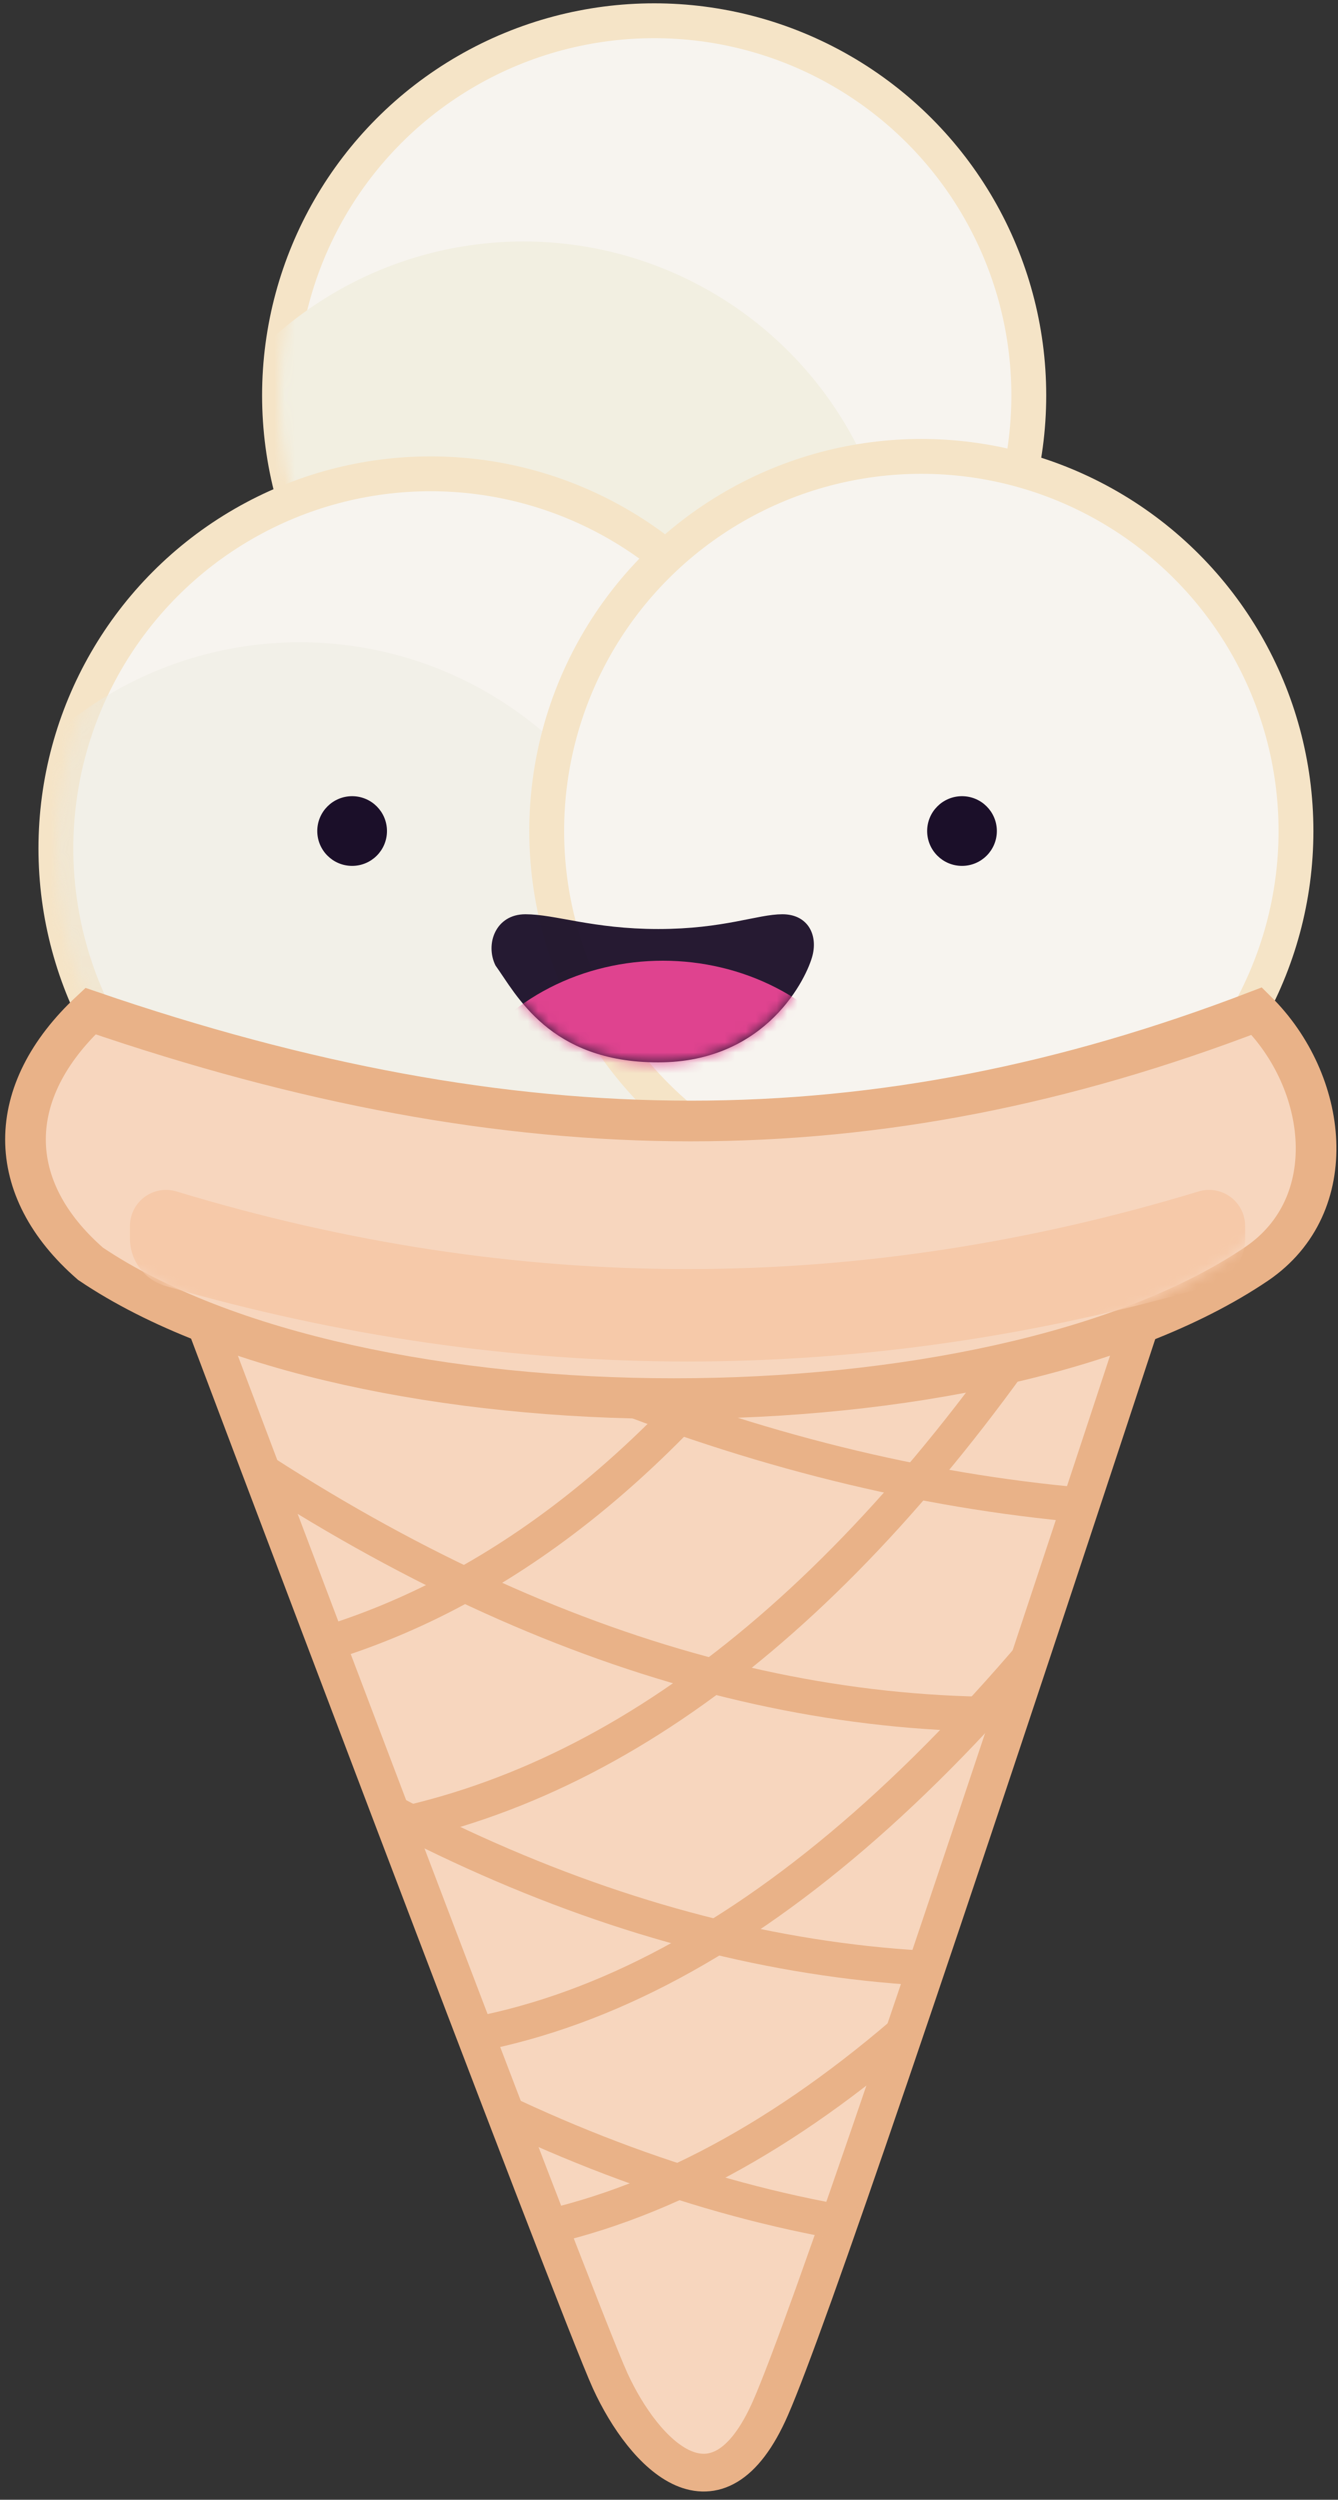<?xml version="1.0" encoding="UTF-8"?>
<svg width="129px" height="241px" viewBox="0 0 129 241" version="1.1" xmlns="http://www.w3.org/2000/svg" xmlns:xlink="http://www.w3.org/1999/xlink">
    <rect x="0" y="0" width="129" height="241" fill="#333333" stroke="none"/>
    <!-- Generator: Sketch 57.1 (83088) - https://sketch.com -->
    <title>vanillaicecream</title>
    <desc>Created with Sketch.</desc>
    <defs>
        <circle id="path-1" cx="36.12" cy="36.12" r="36.12"></circle>
        <circle id="path-3" cx="36.12" cy="36.12" r="36.12"></circle>
        <path d="M0,0.252 C0,0.252 36.33,96.607 39.597,103.733 C42.864,110.859 49.892,118.144 55.06,106.325 C58.506,98.446 70.563,63.088 91.231,0.252 C64.82,5.024 34.41,5.024 0,0.252 Z" id="path-5"></path>
        <path d="M5.979,0.199 C44.911,13.54 77.466,13.54 112.247,0.199 C118.754,6.629 120.128,17.839 112.247,23.204 C88.037,39.571 30.277,39.571 5.979,23.204 C-1.92,16.329 -1.92,7.561 5.979,0.199 Z" id="path-7"></path>
        <path d="M16.072,1.606 C22.4,1.606 25.64,0.182 28.041,0.182 C30.442,0.182 31.462,2.085 30.952,4.142 C30.442,6.2 26.595,14.462 16.072,14.462 C5.549,14.462 2.367,7.866 0.383,5.123 C-0.631,3.065 0.383,0.182 3.269,0.182 C6.155,0.182 9.744,1.606 16.072,1.606 Z" id="path-9"></path>
    </defs>
    <g id="Page-1" stroke="none" stroke-width="1" fill="none" fill-rule="evenodd">
        <g id="SHIPSCOOP-EXPLORATION-Copy" transform="translate(-235, -2054)">
            <g id="vanillaicecream" transform="translate(237, 2056)">
                <circle id="Oval-Copy-14" stroke="#F5E4C7" stroke-width="3.36" fill="#F7F4EF" cx="61.069" cy="36.12" r="36.12"></circle>
                <g id="Oval-Copy-15" transform="translate(24.949, 0)">
                    <mask id="mask-2" fill="white">
                        <use xlink:href="#path-1"></use>
                    </mask>
                    <g id="Mask"></g>
                    <circle fill="#F2EFE1" mask="url(#mask-2)" cx="23.52" cy="57.4" r="36.12"></circle>
                </g>
                <path d="" id="Path-9" stroke="#979797" stroke-width="0.5"></path>
                <circle id="Oval" stroke="#F5E4C7" stroke-width="3.36" fill="#F7F4EF" cx="39.509" cy="79.8" r="36.12"></circle>
                <g id="Oval-Copy-15" opacity="0.45" transform="translate(3.389, 43.68)">
                    <mask id="mask-4" fill="white">
                        <use xlink:href="#path-3"></use>
                    </mask>
                    <g id="Mask"></g>
                    <circle fill="#ECEADF" mask="url(#mask-4)" cx="23.52" cy="52.36" r="36.12"></circle>
                </g>
                <circle id="Oval-Copy-3" stroke="#F5E4C7" stroke-width="3.36" fill="#F7F4EF" cx="86.829" cy="78.12" r="36.12"></circle>
                <path d="M17.235,124.059 C17.235,124.059 53.565,220.414 56.832,227.539 C60.099,234.665 67.128,241.951 72.296,230.132 C75.741,222.252 87.798,186.895 108.466,124.059 C82.055,128.83 51.645,128.83 17.235,124.059 Z" id="Path-10" stroke="#E9B288" stroke-width="3.64" fill="#F7D6BE"></path>
                <g id="Group-4" transform="translate(17.235, 123.807)">
                    <mask id="mask-6" fill="white">
                        <use xlink:href="#path-5"></use>
                    </mask>
                    <g id="Mask"></g>
                    <g mask="url(#mask-6)" stroke="#E9B288" stroke-width="3.36">
                        <g transform="translate(0.434, -3.64)">
                            <path d="M5.089,37.982 C23.638,34.314 40.304,22.867 55.086,3.64" id="Path-13"></path>
                            <path d="M14.28,54.6 C38.652,51.004 61.088,34.018 81.587,3.64" id="Path-13-Copy"></path>
                            <path d="M15.68,74.993 C40.735,74.938 65.748,57.765 90.72,23.473" id="Path-13-Copy-2"></path>
                            <path d="M20.44,94.033 C45.495,93.978 70.508,76.805 95.48,42.513" id="Path-13-Copy-3"></path>
                            <path d="M1.642,17.033 C31.102,37.041 59.944,45.534 88.166,42.513" id="Path-14"></path>
                            <path d="M14.284,0.268 C46.794,18.101 78.621,25.671 109.764,22.978" id="Path-14-Copy-3"></path>
                            <path d="M0,41.673 C29.461,61.681 58.302,70.174 86.524,67.153" id="Path-14-Copy"></path>
                            <path d="M5.04,67.713 C34.501,87.721 63.342,96.214 91.564,93.193" id="Path-14-Copy-2"></path>
                        </g>
                    </g>
                </g>
                <path d="M6.726,95.48 C47.919,109.607 82.365,109.607 119.166,95.48 C126.05,102.289 127.504,114.159 119.166,119.84 C93.549,137.172 32.434,137.172 6.726,119.84 C-1.632,112.56 -1.632,103.275 6.726,95.48 Z" id="Rectangle" stroke="#E9B288" stroke-width="3.92" fill="#F7D6BE"></path>
                <g id="Rectangle" transform="translate(3.817, 96.32)">
                    <mask id="mask-8" fill="white">
                        <use xlink:href="#path-7"></use>
                    </mask>
                    <g id="Mask"></g>
                    <path d="M11.207,16.548 C27.628,21.537 44.05,24.031 60.472,24.031 C76.894,24.031 93.315,21.537 109.737,16.548 C111.577,15.989 113.522,17.027 114.082,18.868 C114.181,19.196 114.232,19.537 114.232,19.88 L114.232,21.095 C114.232,23.215 112.83,25.079 110.794,25.668 C94.02,30.517 77.246,32.942 60.472,32.942 C43.698,32.942 26.924,30.517 10.15,25.668 C8.114,25.079 6.712,23.215 6.712,21.095 L6.712,19.88 C6.712,17.957 8.271,16.397 10.194,16.397 C10.537,16.397 10.879,16.448 11.207,16.548 Z" fill="#F6C9A9" mask="url(#mask-8)"></path>
                </g>
                <g id="Oval" transform="translate(45.389, 85.96)">
                    <mask id="mask-10" fill="white">
                        <use xlink:href="#path-9"></use>
                    </mask>
                    <use id="Mask" fill-opacity="0.946" fill="#1B0F29" xlink:href="#path-9"></use>
                    <ellipse fill="#DF438F" mask="url(#mask-10)" cx="16.52" cy="24.122" rx="21.84" ry="19.46"></ellipse>
                </g>
                <circle id="Oval" fill="#1B0F29" cx="90.749" cy="78.12" r="3.36"></circle>
                <circle id="Oval-Copy" fill="#1B0F29" cx="31.949" cy="78.12" r="3.36"></circle>
            </g>
        </g>
    </g>
</svg>